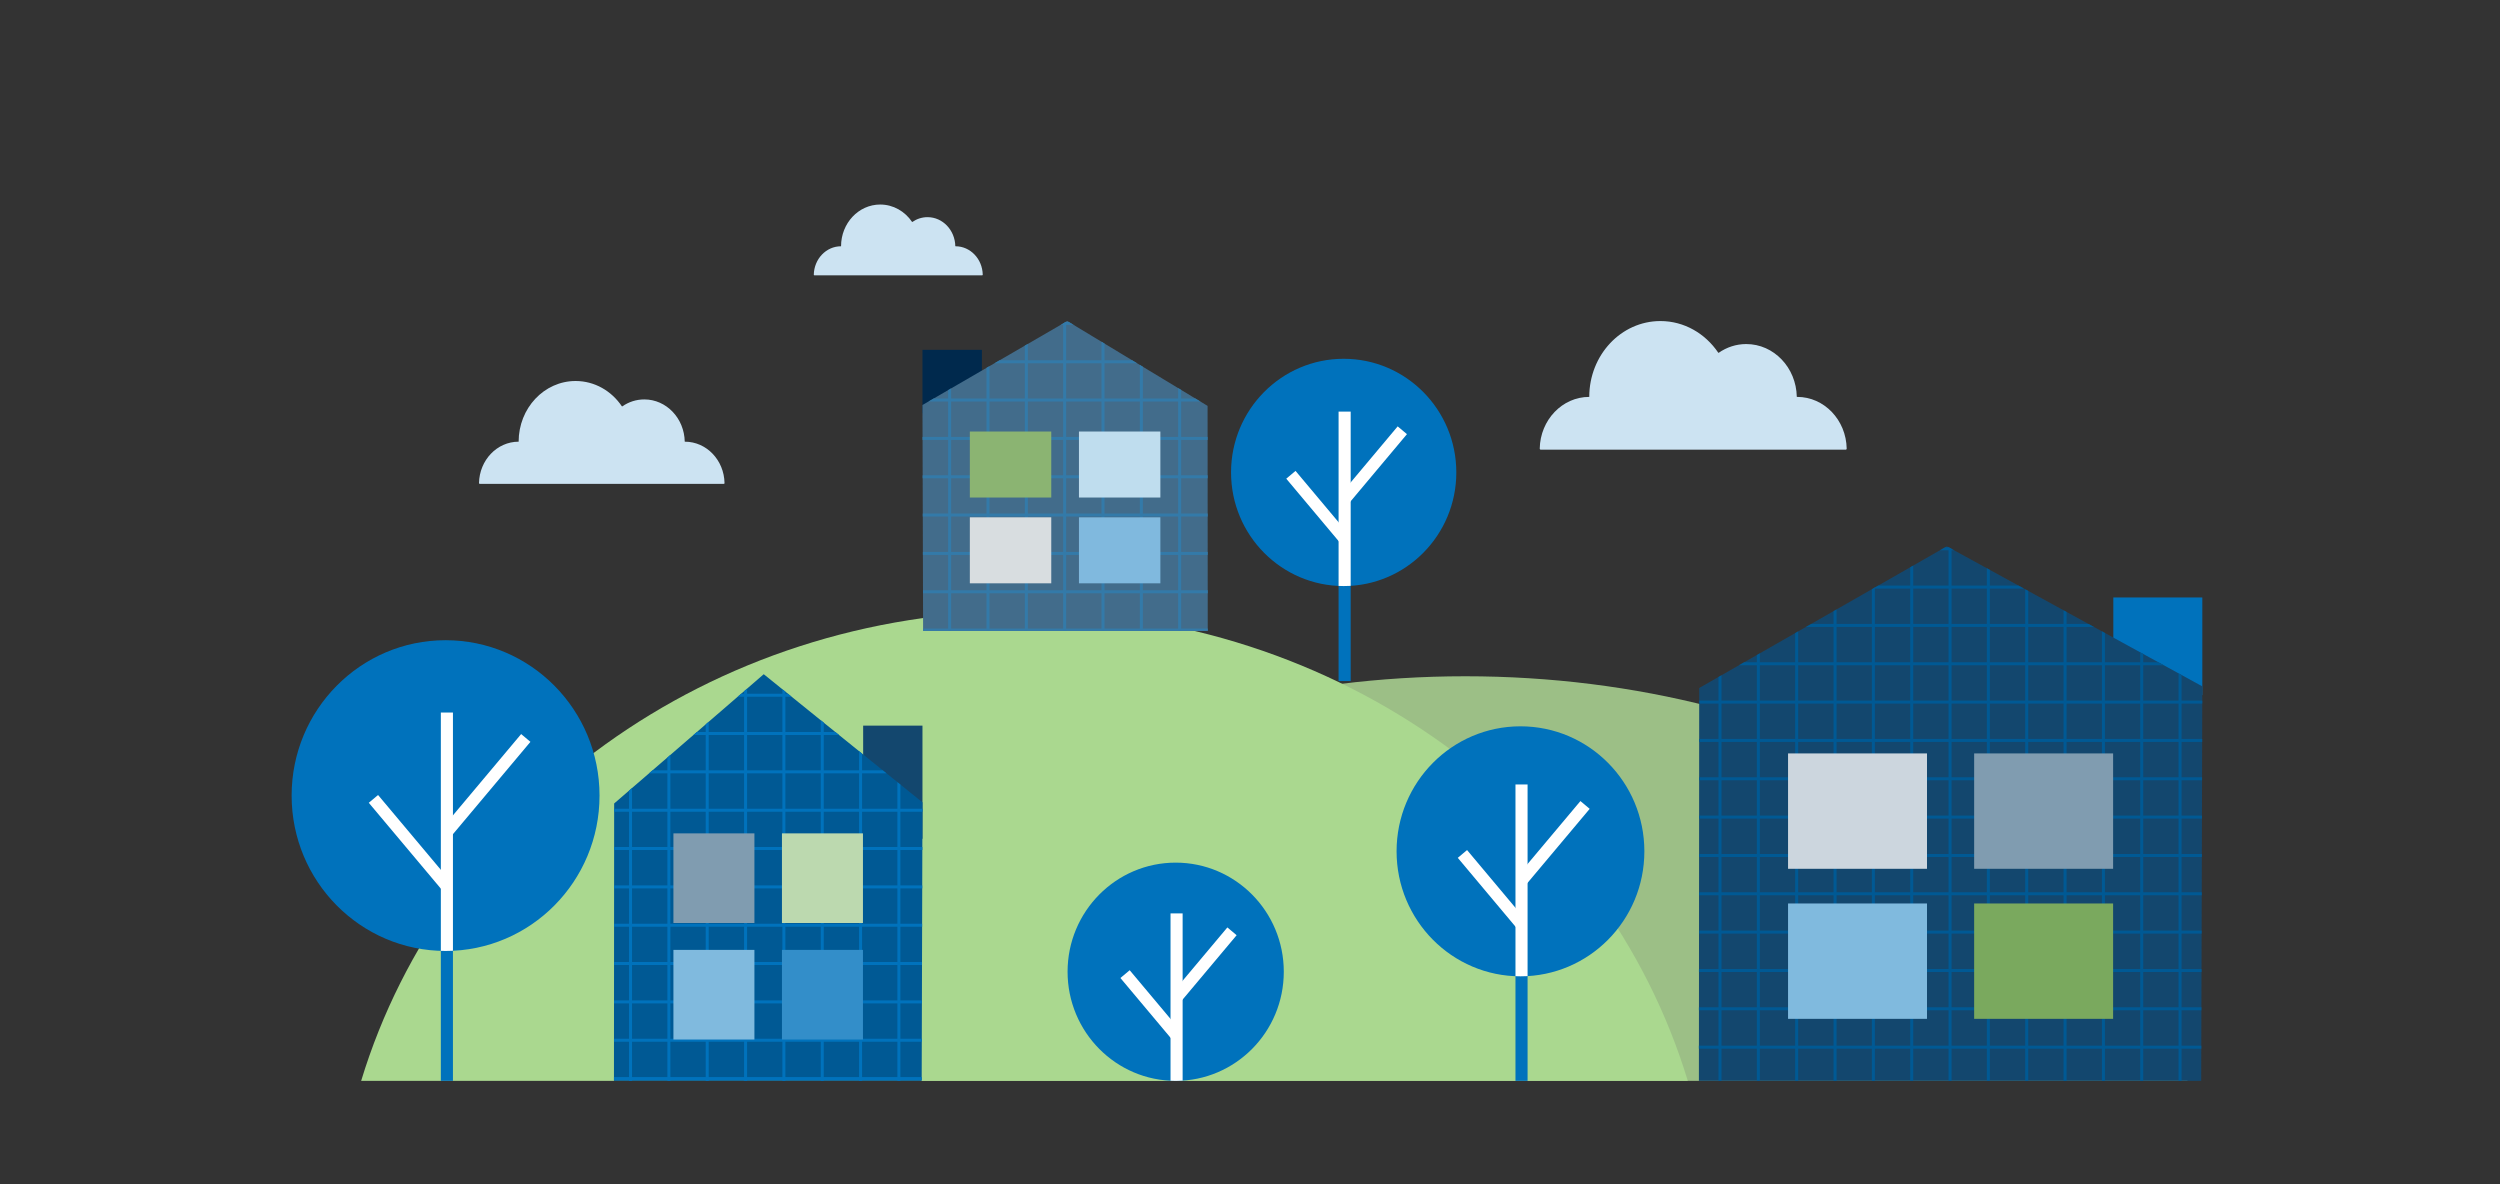 <?xml version="1.0" encoding="UTF-8"?><svg xmlns="http://www.w3.org/2000/svg" xmlns:xlink="http://www.w3.org/1999/xlink" viewBox="0 0 47.5 22.5"><rect x="0" y="0" width="47.5" height="22.5" fill="#333333" stroke="none"/><defs><style>.cls-1{clip-path:url(#clippath);}.cls-2,.cls-3,.cls-4,.cls-5,.cls-6,.cls-7,.cls-8{fill:none;}.cls-2,.cls-9,.cls-10,.cls-11,.cls-12,.cls-13,.cls-14,.cls-15,.cls-16,.cls-17,.cls-18,.cls-19,.cls-20,.cls-21,.cls-22,.cls-23,.cls-24,.cls-25,.cls-26{stroke-width:0px;}.cls-27{mix-blend-mode:multiply;}.cls-28{clip-path:url(#clippath-1);}.cls-29{clip-path:url(#clippath-4);}.cls-30{clip-path:url(#clippath-3);}.cls-31{clip-path:url(#clippath-2);}.cls-32{clip-path:url(#clippath-7);}.cls-33{clip-path:url(#clippath-8);}.cls-34{clip-path:url(#clippath-6);}.cls-35{clip-path:url(#clippath-5);}.cls-36{clip-path:url(#clippath-9);}.cls-3{stroke:#fff;}.cls-3,.cls-4{stroke-width:.23px;}.cls-4,.cls-5,.cls-7{stroke:#0072bc;}.cls-37{clip-path:url(#clippath-14);}.cls-38{clip-path:url(#clippath-13);}.cls-39{clip-path:url(#clippath-12);}.cls-40{clip-path:url(#clippath-10);}.cls-41{clip-path:url(#clippath-15);}.cls-42{clip-path:url(#clippath-16);}.cls-43{clip-path:url(#clippath-11);}.cls-5{stroke-width:.231px;}.cls-6{stroke:#005994;}.cls-6,.cls-7,.cls-8{stroke-width:.057px;}.cls-8{stroke:#337aa9;}.cls-44{isolation:isolate;}.cls-9{fill:#80b9de;}.cls-10{fill:#7aa95e;}.cls-11{fill:#809cb0;}.cls-12{fill:#338ec9;}.cls-13{fill:#426c8b;}.cls-14{fill:#13476e;}.cls-15{fill:#cce3f2;}.cls-16{fill:#ccd6de;}.cls-17{fill:#d8dde0;}.cls-18{fill:#bcd9af;}.cls-19{fill:#bfddee;}.cls-20{fill:#aad88f;}.cls-21{fill:#9cbf86;}.cls-22{fill:#8bb472;}.cls-23{fill:#80bade;}.cls-24{fill:#00294d;}.cls-25{fill:#005994;}.cls-26{fill:#0072bc;}</style><clipPath id="clippath"><rect class="cls-2" x="5.541" y="3.885" width="36.303" height="16.651"/></clipPath><clipPath id="clippath-1"><rect class="cls-2" x="5.541" y="3.885" width="36.303" height="16.651"/></clipPath><clipPath id="clippath-2"><rect class="cls-2" x="12.68" y="10.838" width="30.322" height="9.813"/></clipPath><clipPath id="clippath-3"><rect class="cls-2" x="5.426" y="9.601" width="28.079" height="11.05"/></clipPath><clipPath id="clippath-4"><polygon class="cls-2" points="17.527 7.695 17.539 11.987 22.947 11.987 22.944 7.712 20.278 6.1 17.527 7.695"/></clipPath><clipPath id="clippath-5"><rect class="cls-2" x="5.541" y="3.885" width="36.303" height="16.651"/></clipPath><clipPath id="clippath-6"><rect class="cls-2" x="5.541" y="3.885" width="36.303" height="16.651"/></clipPath><clipPath id="clippath-7"><path class="cls-2" d="m26.536,16.175c0,1.312,1.054,2.375,2.354,2.375s2.354-1.063,2.354-2.375-1.054-2.375-2.354-2.375-2.354,1.063-2.354,2.375"/></clipPath><clipPath id="clippath-8"><rect class="cls-2" x="5.541" y="3.885" width="36.303" height="16.651"/></clipPath><clipPath id="clippath-9"><path class="cls-2" d="m23.39,8.976c0,1.193.958,2.159,2.14,2.159s2.14-.967,2.14-2.159-.958-2.159-2.14-2.159-2.14.967-2.14,2.159"/></clipPath><clipPath id="clippath-10"><rect class="cls-2" x="5.541" y="3.885" width="36.303" height="16.651"/></clipPath><clipPath id="clippath-11"><rect class="cls-2" x="5.541" y="3.885" width="36.303" height="16.651"/></clipPath><clipPath id="clippath-12"><path class="cls-2" d="m5.541,15.116c0,1.63,1.31,2.952,2.925,2.952s2.925-1.322,2.925-2.952-1.31-2.952-2.925-2.952-2.925,1.321-2.925,2.952"/></clipPath><clipPath id="clippath-13"><polygon class="cls-2" points="32.285 13.072 32.278 20.536 41.823 20.536 41.844 13.041 36.99 10.38 32.285 13.072"/></clipPath><clipPath id="clippath-14"><polygon class="cls-2" points="11.669 15.266 11.665 20.536 17.512 20.536 17.527 15.245 14.511 12.81 11.669 15.266"/></clipPath><clipPath id="clippath-15"><rect class="cls-2" x="5.541" y="3.885" width="36.303" height="16.651"/></clipPath><clipPath id="clippath-16"><path class="cls-2" d="m20.284,18.463c0,1.135.904,2.057,2.025,2.073h.058c1.121-.016,2.025-.938,2.025-2.073,0-1.145-.92-2.073-2.054-2.073s-2.054.928-2.054,2.073"/></clipPath></defs><g class="cls-44"><g id="community-2"><g class="cls-1"><g class="cls-28"><g class="cls-27"><g class="cls-31"><path class="cls-21" d="m41.565,20.536c-1.706-4.438-7.202-7.687-13.725-7.687s-12.019,3.249-13.725,7.687h27.449Z"/></g></g><g class="cls-27"><g class="cls-30"><path class="cls-20" d="m32.068,20.536c-1.566-5.152-6.614-8.925-12.603-8.925s-11.037,3.772-12.603,8.925h25.206Z"/></g></g></g><rect class="cls-24" x="17.527" y="6.647" width="1.129" height="1.204"/><polygon class="cls-13" points="17.539 11.987 17.527 7.695 20.278 6.1 22.944 7.712 22.947 11.987 17.539 11.987"/><g class="cls-29"><line class="cls-8" x1="24.612" y1="11.243" x2="7.104" y2="11.243"/><line class="cls-8" x1="24.612" y1="10.515" x2="7.104" y2="10.515"/><line class="cls-8" x1="24.612" y1="11.972" x2="7.104" y2="11.972"/><line class="cls-8" x1="24.612" y1="9.058" x2="7.104" y2="9.058"/><line class="cls-8" x1="24.612" y1="9.786" x2="7.104" y2="9.786"/><line class="cls-8" x1="24.612" y1="8.33" x2="7.104" y2="8.33"/><line class="cls-8" x1="24.612" y1="7.601" x2="7.104" y2="7.601"/><line class="cls-8" x1="24.612" y1="6.873" x2="7.104" y2="6.873"/><line class="cls-8" x1="24.612" y1="6.144" x2="7.104" y2="6.144"/><line class="cls-8" x1="18.043" y1="19.997" x2="18.043" y2="2.49"/><line class="cls-8" x1="18.772" y1="19.997" x2="18.772" y2="2.49"/><line class="cls-8" x1="19.5" y1="19.997" x2="19.5" y2="2.49"/><line class="cls-8" x1="20.229" y1="19.997" x2="20.229" y2="2.49"/><line class="cls-8" x1="20.957" y1="19.997" x2="20.957" y2="2.49"/><line class="cls-8" x1="22.414" y1="19.835" x2="22.414" y2="2.652"/><line class="cls-8" x1="21.686" y1="19.997" x2="21.686" y2="2.49"/></g><rect class="cls-17" x="18.427" y="9.829" width="1.547" height="1.254"/><rect class="cls-22" x="18.427" y="8.199" width="1.547" height="1.254"/><rect class="cls-9" x="20.5" y="9.829" width="1.547" height="1.254"/><rect class="cls-19" x="20.5" y="8.199" width="1.547" height="1.254"/><g class="cls-35"><line class="cls-4" x1="28.909" y1="14.905" x2="28.909" y2="20.536"/></g><line class="cls-4" x1="27.763" y1="16.285" x2="28.959" y2="17.711"/><line class="cls-4" x1="30.056" y1="15.284" x2="28.885" y2="16.73"/><g class="cls-34"><path class="cls-26" d="m28.889,18.55c1.3,0,2.354-1.063,2.354-2.375s-1.054-2.375-2.354-2.375-2.354,1.063-2.354,2.375,1.054,2.375,2.354,2.375"/></g><g class="cls-32"><line class="cls-3" x1="28.909" y1="14.905" x2="28.909" y2="21.988"/><line class="cls-3" x1="27.786" y1="16.225" x2="28.908" y2="17.563"/><line class="cls-3" x1="30.116" y1="15.294" x2="28.919" y2="16.72"/></g><line class="cls-4" x1="25.548" y1="7.821" x2="25.548" y2="12.94"/><line class="cls-4" x1="24.506" y1="9.076" x2="25.594" y2="10.372"/><line class="cls-4" x1="26.591" y1="8.166" x2="25.527" y2="9.48"/><g class="cls-33"><path class="cls-26" d="m25.53,11.135c1.182,0,2.14-.967,2.14-2.159s-.958-2.159-2.14-2.159-2.14.967-2.14,2.159.958,2.159,2.14,2.159"/></g><g class="cls-36"><line class="cls-3" x1="25.548" y1="7.821" x2="25.548" y2="14.26"/><line class="cls-3" x1="24.527" y1="9.021" x2="25.547" y2="10.237"/><line class="cls-3" x1="26.644" y1="8.175" x2="25.557" y2="9.471"/></g><g class="cls-40"><line class="cls-4" x1="8.491" y1="13.538" x2="8.491" y2="20.536"/></g><line class="cls-5" x1="7.066" y1="15.253" x2="8.553" y2="17.025"/><line class="cls-5" x1="9.917" y1="14.009" x2="8.461" y2="15.806"/><g class="cls-43"><path class="cls-26" d="m8.466,18.068c1.616,0,2.925-1.322,2.925-2.952s-1.31-2.952-2.925-2.952-2.925,1.321-2.925,2.952,1.31,2.952,2.925,2.952"/></g><g class="cls-39"><line class="cls-3" x1="8.491" y1="13.538" x2="8.491" y2="22.34"/><line class="cls-3" x1="7.095" y1="15.179" x2="8.49" y2="16.841"/><line class="cls-3" x1="9.99" y1="14.021" x2="8.503" y2="15.793"/></g><rect class="cls-26" x="40.153" y="11.352" width="1.691" height="1.853"/><polygon class="cls-14" points="32.285 13.072 32.279 20.536 41.823 20.536 41.844 13.041 36.99 10.38 32.285 13.072"/><g class="cls-38"><line class="cls-6" x1="46.533" y1="19.896" x2="29.026" y2="19.896"/><line class="cls-6" x1="46.533" y1="16.254" x2="29.026" y2="16.254"/><line class="cls-6" x1="46.533" y1="19.167" x2="29.026" y2="19.167"/><line class="cls-6" x1="46.533" y1="15.525" x2="29.026" y2="15.525"/><line class="cls-6" x1="46.533" y1="17.71" x2="29.026" y2="17.71"/><line class="cls-6" x1="46.533" y1="14.068" x2="29.026" y2="14.068"/><line class="cls-6" x1="46.533" y1="16.982" x2="29.026" y2="16.982"/><line class="cls-6" x1="46.533" y1="13.34" x2="29.026" y2="13.34"/><line class="cls-6" x1="46.533" y1="18.439" x2="29.026" y2="18.439"/><line class="cls-6" x1="46.533" y1="14.797" x2="29.026" y2="14.797"/><line class="cls-6" x1="46.533" y1="11.883" x2="29.026" y2="11.883"/><line class="cls-6" x1="46.533" y1="12.612" x2="29.026" y2="12.612"/><line class="cls-6" x1="46.533" y1="11.155" x2="29.026" y2="11.155"/><line class="cls-6" x1="46.533" y1="10.426" x2="29.026" y2="10.426"/><line class="cls-6" x1="35.594" y1="22.822" x2="35.594" y2="5.315"/><line class="cls-6" x1="32.68" y1="22.822" x2="32.68" y2="5.315"/><line class="cls-6" x1="36.323" y1="22.822" x2="36.323" y2="5.315"/><line class="cls-6" x1="34.137" y1="22.822" x2="34.137" y2="5.315"/><line class="cls-6" x1="37.779" y1="22.822" x2="37.779" y2="5.315"/><line class="cls-6" x1="34.866" y1="22.822" x2="34.866" y2="5.315"/><line class="cls-6" x1="38.508" y1="22.822" x2="38.508" y2="5.315"/><line class="cls-6" x1="33.409" y1="22.822" x2="33.409" y2="5.315"/><line class="cls-6" x1="37.051" y1="22.822" x2="37.051" y2="5.315"/><line class="cls-6" x1="39.965" y1="22.822" x2="39.965" y2="5.315"/><line class="cls-6" x1="39.236" y1="22.822" x2="39.236" y2="5.315"/><line class="cls-6" x1="40.693" y1="22.822" x2="40.693" y2="5.315"/><line class="cls-6" x1="41.421" y1="22.822" x2="41.421" y2="5.315"/></g><rect class="cls-16" x="33.973" y="14.315" width="2.64" height="2.192"/><rect class="cls-23" x="33.973" y="17.166" width="2.64" height="2.192"/><rect class="cls-11" x="37.509" y="14.315" width="2.64" height="2.192"/><rect class="cls-10" x="37.509" y="17.166" width="2.64" height="2.192"/><rect class="cls-14" x="16.4" y="13.787" width="1.127" height="2.15"/><polygon class="cls-25" points="11.669 15.266 11.665 20.536 17.512 20.536 17.527 15.245 14.511 12.81 11.669 15.266"/><g class="cls-37"><line class="cls-7" x1="25.833" y1="20.493" x2="8.326" y2="20.493"/><line class="cls-7" x1="25.833" y1="19.764" x2="8.326" y2="19.764"/><line class="cls-7" x1="25.833" y1="19.036" x2="8.326" y2="19.036"/><line class="cls-7" x1="25.833" y1="15.394" x2="8.326" y2="15.394"/><line class="cls-7" x1="25.833" y1="18.307" x2="8.326" y2="18.307"/><line class="cls-7" x1="25.833" y1="14.665" x2="8.326" y2="14.665"/><line class="cls-7" x1="25.833" y1="16.851" x2="8.326" y2="16.851"/><line class="cls-7" x1="25.833" y1="13.209" x2="8.326" y2="13.209"/><line class="cls-7" x1="25.833" y1="16.122" x2="8.326" y2="16.122"/><line class="cls-7" x1="25.833" y1="17.579" x2="8.326" y2="17.579"/><line class="cls-7" x1="25.833" y1="13.937" x2="8.326" y2="13.937"/><line class="cls-7" x1="14.894" y1="21.962" x2="14.894" y2="4.455"/><line class="cls-7" x1="11.98" y1="21.962" x2="11.98" y2="4.455"/><line class="cls-7" x1="15.623" y1="21.962" x2="15.623" y2="4.455"/><line class="cls-7" x1="13.437" y1="21.962" x2="13.437" y2="4.455"/><line class="cls-7" x1="17.079" y1="21.962" x2="17.079" y2="4.455"/><line class="cls-7" x1="14.166" y1="21.962" x2="14.166" y2="4.455"/><line class="cls-7" x1="12.709" y1="21.962" x2="12.709" y2="4.455"/><line class="cls-7" x1="16.351" y1="21.962" x2="16.351" y2="4.455"/></g><rect class="cls-11" x="12.795" y="15.834" width="1.539" height="1.703"/><rect class="cls-23" x="12.795" y="18.048" width="1.539" height="1.703"/><rect class="cls-18" x="14.857" y="15.834" width="1.539" height="1.703"/><rect class="cls-12" x="14.857" y="18.048" width="1.539" height="1.703"/><g class="cls-41"><path class="cls-15" d="m34.145,7.54h-.006c-.01-.556-.436-1.003-.96-1.003-.193,0-.372.061-.522.165-.004.003-.009.002-.011-.002-.246-.363-.646-.6-1.098-.6-.747,0-1.352.645-1.352,1.441-.513,0-.931.438-.941.982,0,.011.009.021.019.021h5.794c.011,0,.019-.009.019-.021-.01-.544-.428-.982-.941-.982"/><path class="cls-15" d="m13.015,8.392h-.005c-.008-.445-.349-.803-.768-.803-.154,0-.298.048-.418.132-.003.002-.007.001-.009-.002-.196-.291-.517-.48-.879-.48-.597,0-1.082.516-1.082,1.153-.411,0-.744.35-.753.786,0,.009.007.016.015.016h4.635c.009,0,.016-.007.015-.016-.008-.435-.342-.786-.753-.786"/><path class="cls-15" d="m18.154,4.678h-.003c-.006-.306-.24-.552-.528-.552-.106,0-.205.033-.288.091-.002.001-.005,0-.006-.001-.135-.2-.356-.33-.605-.33-.411,0-.744.355-.744.793-.283,0-.512.241-.518.541,0,.006.005.011.01.011h3.189c.006,0,.011-.005.011-.011-.006-.3-.235-.541-.518-.541"/><path class="cls-26" d="m22.338,20.536c1.134,0,2.054-.928,2.054-2.073s-.92-2.073-2.054-2.073-2.054.928-2.054,2.073.92,2.073,2.054,2.073"/></g><g class="cls-42"><line class="cls-3" x1="22.355" y1="17.355" x2="22.355" y2="23.536"/><line class="cls-3" x1="21.376" y1="18.508" x2="22.355" y2="19.675"/><line class="cls-3" x1="23.408" y1="17.695" x2="22.364" y2="18.939"/></g></g></g></g></svg>
